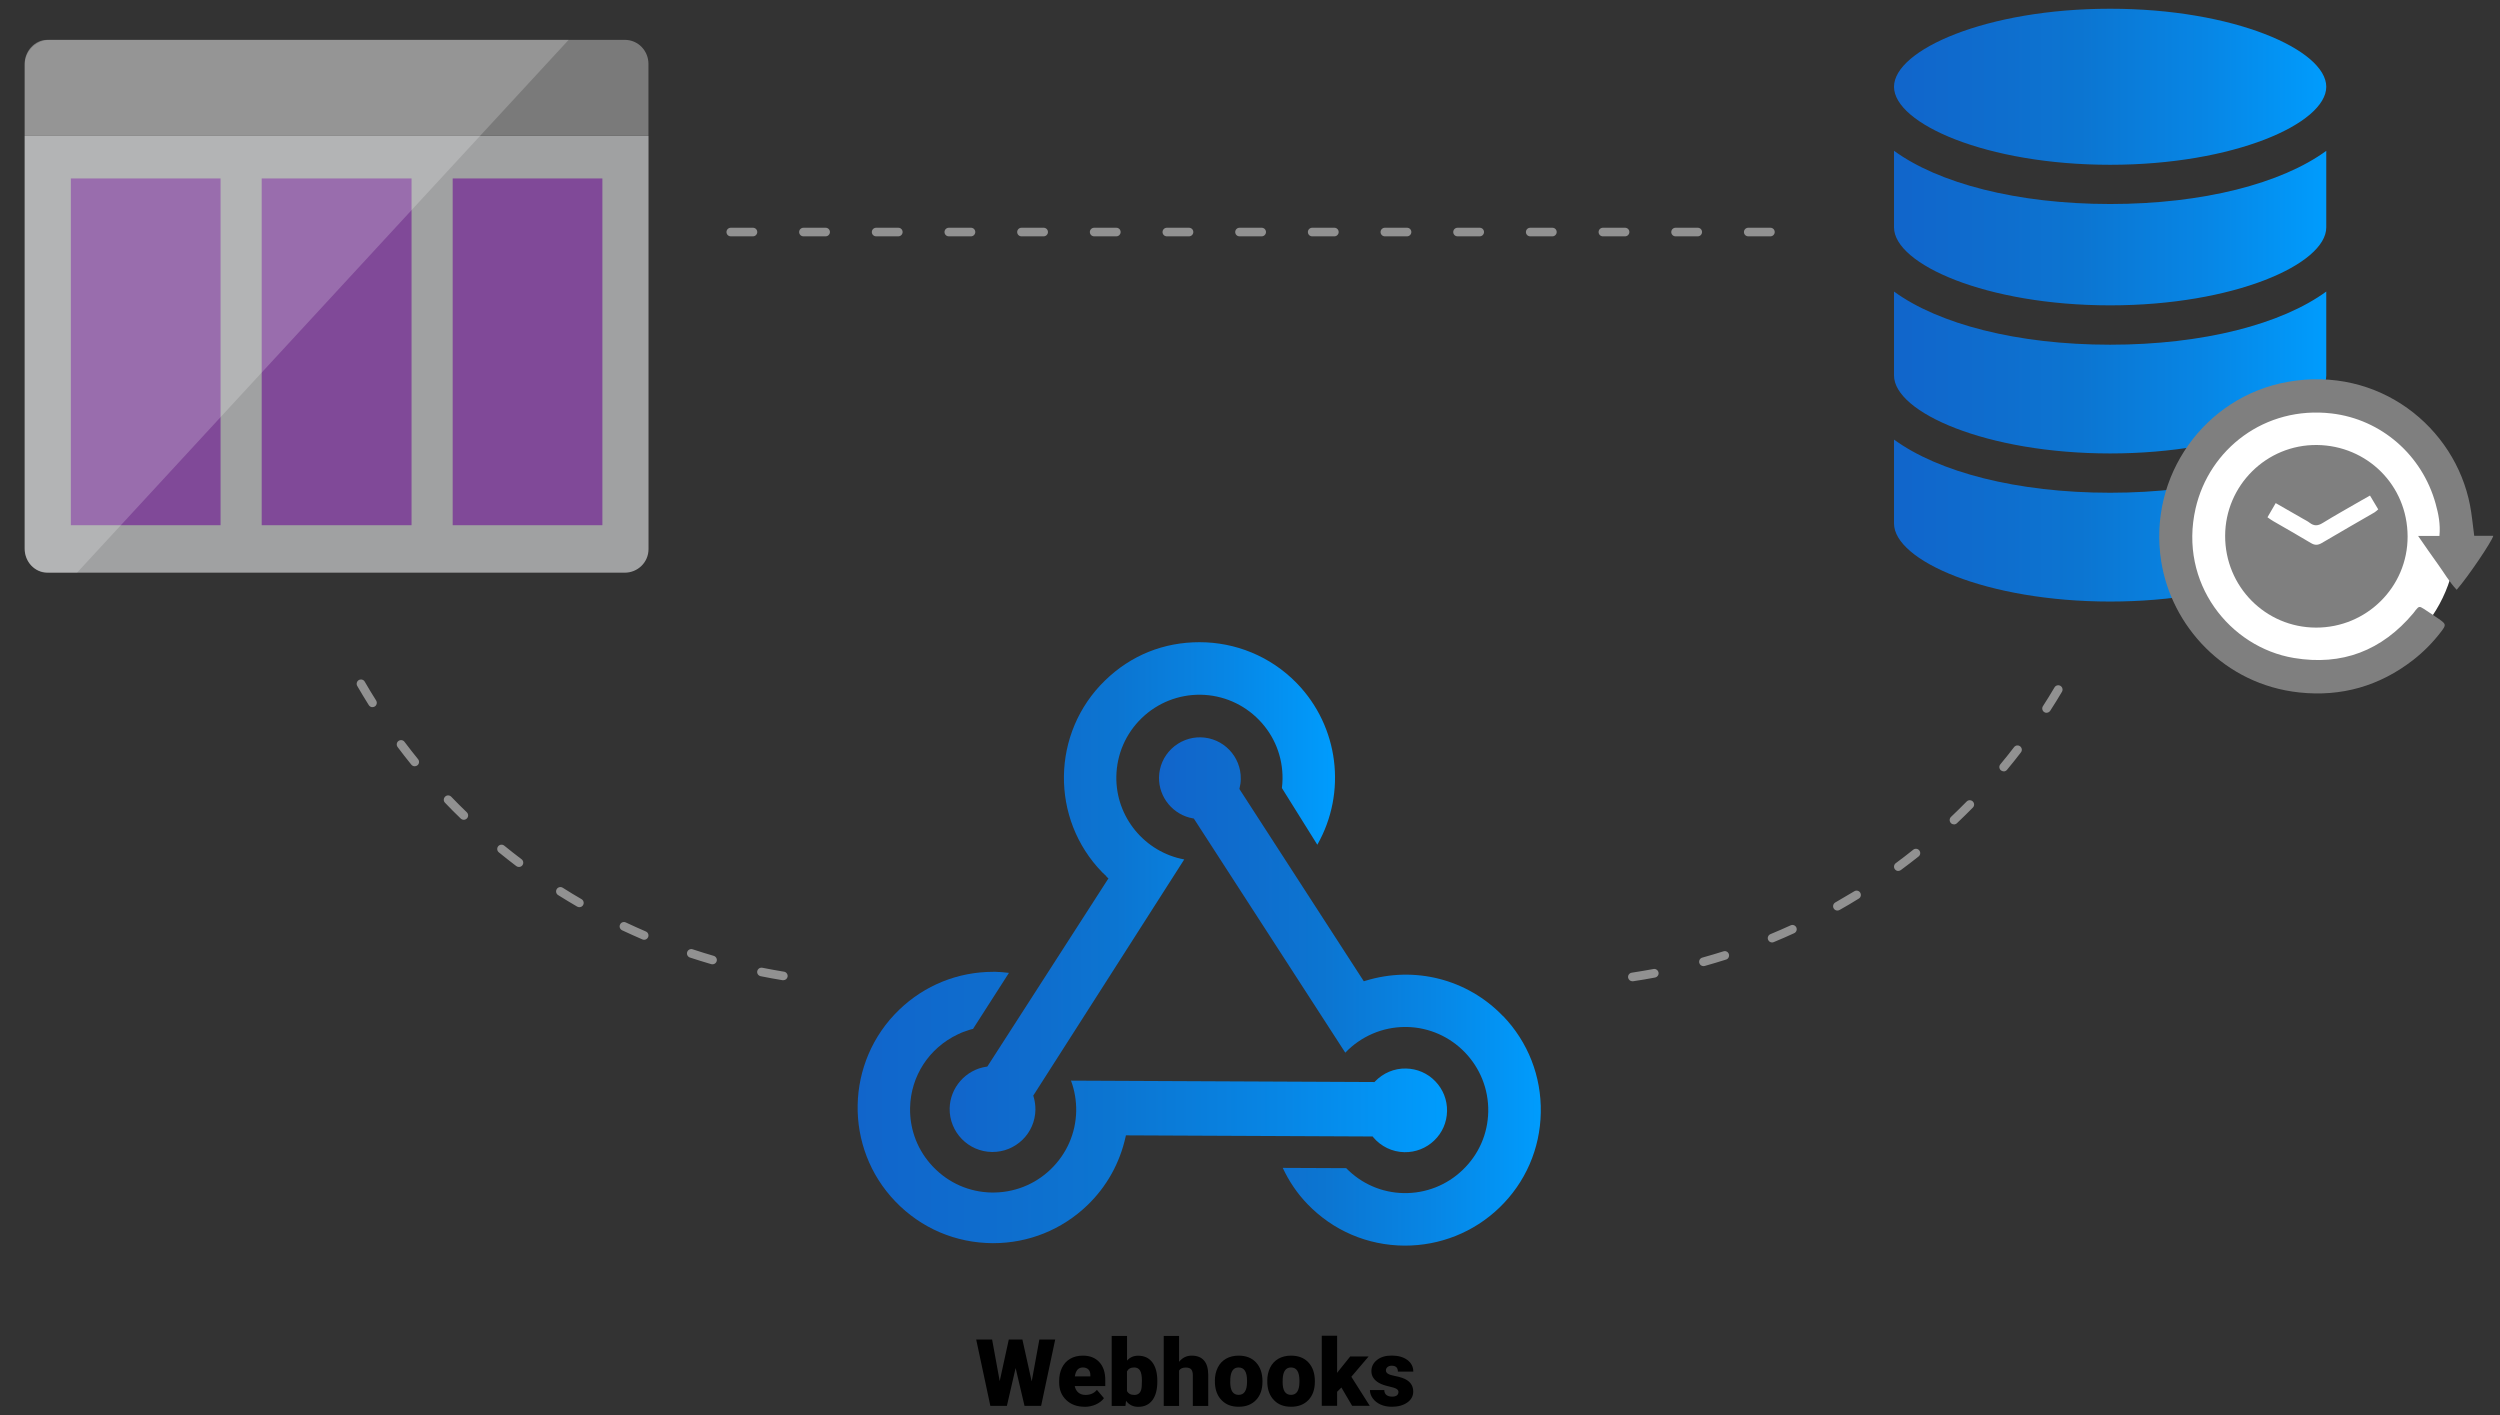 <?xml version="1.0" encoding="UTF-8"?>
<svg xmlns="http://www.w3.org/2000/svg" xmlns:xlink="http://www.w3.org/1999/xlink" viewBox="0 0 355 201">
  <rect x="0" y="0" width="355" height="201" fill="#333333" stroke="none"/>
  <defs>
    <linearGradient id="linear-gradient" x1="121.76" y1="157.26" x2="205.48" y2="157.26" gradientUnits="userSpaceOnUse">
      <stop offset="0" stop-color="#1165cb"/>
      <stop offset=".25" stop-color="#0e6ece"/>
      <stop offset=".43" stop-color="#0c75d1"/>
      <stop offset=".72" stop-color="#0786e5"/>
      <stop offset="1" stop-color="#009cfd"/>
    </linearGradient>
    <linearGradient id="linear-gradient-2" x1="134.85" y1="127.4" x2="189.56" y2="127.4" xlink:href="#linear-gradient"/>
    <linearGradient id="linear-gradient-3" x1="164.58" y1="140.8" x2="218.8" y2="140.8" xlink:href="#linear-gradient"/>
    <linearGradient id="linear-gradient-4" x1="268.95" y1="43.33" x2="330.34" y2="43.33" xlink:href="#linear-gradient"/>
  </defs>
  <g id="Graphics">
    <path d="M231.8,139.34c-.3,0-.56-.22-.61-.52-.05-.34.18-.65.52-.7,1.03-.16,2.06-.33,3.08-.52.33-.07.65.16.72.49s-.16.65-.49.72c-1.04.2-2.08.37-3.13.53-.03,0-.06,0-.09,0ZM111.23,139.19s-.07,0-.1,0c-1.05-.17-2.09-.36-3.12-.57-.33-.07-.55-.39-.48-.72.07-.33.39-.54.72-.48,1.02.2,2.04.39,3.08.56.33.05.56.37.51.7-.05.3-.31.51-.61.51ZM241.89,137.19c-.27,0-.52-.18-.59-.45-.09-.33.1-.67.43-.76,1.01-.28,2.01-.58,3-.89.32-.11.67.07.77.4s-.07.67-.4.77c-1.01.32-2.02.62-3.04.91-.05.02-.11.02-.16.02ZM101.17,136.93c-.06,0-.11,0-.17-.02-1.02-.3-2.03-.61-3.03-.94-.32-.11-.5-.45-.39-.78.11-.32.45-.5.78-.39.99.33,1.98.64,2.99.93.33.1.51.44.42.76-.08.27-.32.44-.59.44ZM251.64,133.83c-.24,0-.47-.14-.57-.38-.13-.31.02-.67.33-.8.97-.4,1.92-.82,2.87-1.25.31-.15.67,0,.81.3.14.31,0,.67-.3.81-.96.44-1.93.87-2.91,1.27-.08.03-.16.05-.24.05ZM91.47,133.45c-.08,0-.16-.02-.24-.05-.97-.42-1.93-.85-2.89-1.3-.31-.15-.44-.51-.29-.82.14-.31.51-.44.82-.29.94.44,1.89.87,2.84,1.28.31.13.46.49.32.81-.1.23-.33.37-.56.37ZM260.91,129.3c-.21,0-.42-.11-.53-.31-.17-.3-.06-.67.23-.84.91-.52,1.81-1.05,2.7-1.59.29-.18.67-.09.84.2.18.29.09.67-.2.84-.9.56-1.81,1.1-2.74,1.62-.1.05-.2.08-.3.08ZM82.27,128.82c-.11,0-.21-.03-.31-.08-.91-.53-1.82-1.08-2.71-1.64-.29-.18-.37-.56-.19-.85.18-.29.56-.37.85-.19.88.56,1.77,1.1,2.67,1.62.29.17.39.55.22.84-.11.2-.32.3-.53.3ZM269.56,123.68c-.19,0-.37-.09-.49-.25-.2-.27-.14-.66.13-.86.84-.62,1.67-1.26,2.48-1.91.26-.21.65-.17.86.1.21.27.17.65-.1.86-.83.66-1.67,1.3-2.52,1.93-.11.08-.24.12-.36.12ZM73.69,123.11c-.13,0-.26-.04-.37-.12-.84-.64-1.67-1.29-2.49-1.96-.26-.21-.3-.6-.09-.86.21-.26.6-.3.86-.09.81.66,1.63,1.3,2.46,1.93.27.21.32.59.12.86-.12.16-.3.24-.49.24ZM277.47,117.06c-.16,0-.33-.06-.45-.19-.23-.25-.22-.63.02-.87.76-.72,1.5-1.45,2.23-2.19.24-.24.63-.24.87,0,.24.24.25.63,0,.87-.74.75-1.5,1.5-2.26,2.22-.12.11-.27.17-.42.17ZM65.86,116.41c-.15,0-.31-.06-.43-.17-.76-.73-1.51-1.48-2.24-2.25-.24-.24-.23-.63.02-.87.24-.24.63-.23.87.02.72.75,1.46,1.49,2.21,2.21.24.24.25.62.01.87-.12.12-.28.19-.44.19ZM284.52,109.53c-.14,0-.28-.05-.39-.14-.26-.22-.3-.6-.08-.86.66-.8,1.32-1.61,1.95-2.44.21-.27.59-.32.86-.11.27.21.32.59.11.86-.64.84-1.3,1.66-1.98,2.48-.12.15-.3.22-.47.22ZM58.89,108.81c-.18,0-.36-.08-.48-.23-.67-.82-1.32-1.66-1.95-2.5-.2-.27-.15-.66.12-.86.27-.2.66-.15.86.12.63.83,1.27,1.66,1.93,2.47.21.26.17.65-.09.86-.11.09-.25.14-.39.14ZM290.61,101.22c-.11,0-.23-.03-.33-.1-.28-.18-.37-.56-.18-.85.56-.87,1.11-1.76,1.64-2.66.17-.29.55-.39.84-.22.29.17.39.55.22.84-.54.91-1.09,1.81-1.67,2.7-.12.18-.32.28-.52.28ZM52.89,100.42c-.2,0-.4-.1-.52-.29-.56-.9-1.11-1.8-1.64-2.72-.17-.29-.07-.67.22-.84.29-.17.67-.07.84.22.52.9,1.06,1.8,1.62,2.68.18.29.09.67-.19.85-.1.06-.21.09-.33.09ZM251.4,33.56h-3.15c-.34,0-.61-.27-.61-.61s.28-.61.61-.61h3.15c.34,0,.61.27.61.61s-.28.61-.61.61ZM241.08,33.56h-3.15c-.34,0-.61-.27-.61-.61s.28-.61.61-.61h3.15c.34,0,.61.27.61.61s-.28.61-.61.61ZM230.76,33.56h-3.15c-.34,0-.61-.27-.61-.61s.28-.61.61-.61h3.15c.34,0,.61.27.61.61s-.28.61-.61.61ZM220.44,33.56h-3.15c-.34,0-.61-.27-.61-.61s.28-.61.61-.61h3.15c.34,0,.61.27.61.61s-.28.61-.61.61ZM210.12,33.56h-3.15c-.34,0-.61-.27-.61-.61s.28-.61.61-.61h3.15c.34,0,.61.27.61.61s-.28.61-.61.61ZM199.8,33.56h-3.15c-.34,0-.61-.27-.61-.61s.28-.61.61-.61h3.15c.34,0,.61.27.61.61s-.28.61-.61.61ZM189.48,33.56h-3.15c-.34,0-.61-.27-.61-.61s.28-.61.61-.61h3.15c.34,0,.61.27.61.61s-.28.61-.61.61ZM179.16,33.56h-3.15c-.34,0-.61-.27-.61-.61s.28-.61.61-.61h3.15c.34,0,.61.27.61.61s-.28.61-.61.61ZM168.84,33.56h-3.15c-.34,0-.61-.27-.61-.61s.28-.61.61-.61h3.15c.34,0,.61.27.61.61s-.28.61-.61.61ZM158.52,33.56h-3.15c-.34,0-.61-.27-.61-.61s.28-.61.61-.61h3.15c.34,0,.61.27.61.61s-.28.61-.61.61ZM148.2,33.56h-3.15c-.34,0-.61-.27-.61-.61s.28-.61.61-.61h3.15c.34,0,.61.27.61.61s-.28.61-.61.61ZM137.88,33.56h-3.15c-.34,0-.61-.27-.61-.61s.28-.61.61-.61h3.15c.34,0,.61.27.61.61s-.28.61-.61.61ZM127.56,33.56h-3.15c-.34,0-.61-.27-.61-.61s.28-.61.61-.61h3.15c.34,0,.61.27.61.61s-.28.61-.61.61ZM117.24,33.56h-3.15c-.34,0-.61-.27-.61-.61s.28-.61.61-.61h3.15c.34,0,.61.27.61.61s-.28.61-.61.61ZM106.92,33.56h-3.15c-.34,0-.61-.27-.61-.61s.28-.61.61-.61h3.15c.34,0,.61.27.61.61s-.28.61-.61.61Z" fill="#919191"/>
    <g>
      <path d="M194.98,161.47c1.11,1.33,2.73,2.11,4.45,2.14,1.56.03,3.09-.56,4.23-1.66,1.15-1.1,1.79-2.58,1.82-4.17.03-1.58-.56-3.09-1.66-4.23-1.1-1.15-2.58-1.79-4.17-1.82-1.66-.04-3.24.64-4.39,1.83l-.08.09-43.1-.2c.52,1.39.76,2.84.74,4.32-.06,3.15-1.35,6.08-3.62,8.27-2.27,2.19-5.26,3.35-8.4,3.3-3.15-.06-6.08-1.34-8.27-3.62-2.19-2.27-3.36-5.26-3.3-8.4.09-4.5,2.68-8.5,6.78-10.44.16-.08.33-.16.5-.23.1-.04.2-.08.31-.12.28-.11.54-.2.81-.28l.16-.05c.1-.03.21-.06.31-.08h.06s5.11-7.97,5.11-7.97c-.7-.09-1.31-.14-1.87-.15h-.28s-.06,0-.09,0c-5,0-9.74,1.91-13.35,5.39-7.65,7.37-7.89,19.59-.52,27.24,3.64,3.78,8.54,5.87,13.79,5.9.03,0,.06,0,.09,0,5.01,0,9.75-1.91,13.36-5.38,2.74-2.63,4.61-5.99,5.43-9.71l.05-.22,35.04.16.08.1Z" fill="url(#linear-gradient)"/>
      <path d="M157.09,124.46l.31.28-.13.19-17.07,26.52-.12.02c-2.94.42-5.18,2.97-5.23,5.93-.05,3.36,2.64,6.13,6,6.18.03,0,.06,0,.09,0,1.59,0,3.09-.61,4.24-1.72,1.17-1.13,1.82-2.65,1.85-4.28,0-.63-.08-1.26-.27-1.88l-.04-.12.07-.11,21.37-33.43c-5.61-1.04-9.73-6.02-9.64-11.76.05-3.15,1.32-6.09,3.58-8.29,2.26-2.2,5.27-3.38,8.39-3.34,3.14.05,6.09,1.32,8.29,3.58,2.2,2.26,3.38,5.24,3.34,8.39,0,.4-.04.83-.09,1.28l5.03,8.05c4.22-7.43,3.05-16.79-2.91-22.93-3.77-3.88-8.79-5.83-13.82-5.83s-9.69,1.81-13.42,5.44c-7.62,7.4-7.8,19.63-.39,27.24.19.2.4.39.6.57Z" fill="url(#linear-gradient-2)"/>
      <path d="M213.42,144.28c-5.05-5.25-12.55-7.17-19.56-5l-.2.06-.11-.17-17.56-27.14.03-.12c.11-.43.17-.87.17-1.29.06-3.2-2.49-5.85-5.69-5.92-1.52-.03-3.02.55-4.14,1.62-1.12,1.08-1.75,2.52-1.78,4.07-.05,2.84,2.02,5.34,4.82,5.82l.12.02,21.51,33.25c2.23-2.33,5.3-3.65,8.51-3.65.08,0,.15,0,.22,0,6.5.12,11.69,5.52,11.57,12.02-.06,3.15-1.34,6.08-3.62,8.27-2.27,2.19-5.28,3.36-8.4,3.3-3.08-.06-5.97-1.31-8.15-3.54l-9.01-.04c.9,1.93,2.08,3.66,3.51,5.14,3.64,3.78,8.54,5.87,13.79,5.9,5.03.01,9.82-1.89,13.45-5.38,3.7-3.56,5.8-8.36,5.89-13.51.1-5.15-1.81-10.03-5.37-13.73Z" fill="url(#linear-gradient-3)"/>
    </g>
    <g>
      <path d="M146.51,196.12l1.08-5.91h2.25l-2,9.42h-2.36l-1.26-5.37-1.24,5.37h-2.35l-2.01-9.42h2.26l1.08,5.91,1.29-5.91h1.93l1.31,5.91Z"/>
      <path d="M154.01,199.76c-1.07,0-1.94-.32-2.61-.96-.67-.64-1-1.47-1-2.5v-.18c0-.72.13-1.35.4-1.9.27-.55.65-.97,1.16-1.27.51-.3,1.11-.45,1.81-.45.98,0,1.76.3,2.33.92.57.61.85,1.46.85,2.55v.85h-4.34c.08.39.25.7.51.92.26.22.6.34,1.02.34.69,0,1.23-.24,1.62-.72l1,1.18c-.27.38-.66.67-1.16.9-.5.22-1.03.33-1.61.33ZM153.77,194.18c-.64,0-1.02.42-1.14,1.27h2.2v-.17c0-.35-.08-.62-.27-.81-.19-.19-.45-.29-.8-.29Z"/>
      <path d="M164.34,196.19c0,1.15-.24,2.03-.71,2.65-.47.62-1.14.93-2.01.93-.71,0-1.29-.28-1.72-.85l-.09.72h-1.95v-9.94h2.18v3.5c.41-.46.93-.69,1.57-.69.87,0,1.54.31,2.02.94.47.62.71,1.5.71,2.64v.11ZM162.15,196.05c0-.67-.09-1.15-.27-1.44-.18-.29-.45-.43-.83-.43-.49,0-.83.19-1.02.56v2.78c.19.37.53.56,1.04.56s.84-.25.98-.75c.07-.25.1-.67.1-1.28Z"/>
      <path d="M167.43,193.38c.47-.59,1.06-.88,1.79-.88.77,0,1.35.23,1.75.69s.59,1.13.6,2.03v4.42h-2.19v-4.37c0-.37-.08-.64-.23-.82-.15-.17-.41-.26-.77-.26-.45,0-.77.14-.95.43v5.02h-2.18v-9.94h2.18v3.69Z"/>
      <path d="M172.51,196.07c0-.7.14-1.32.41-1.87.27-.55.66-.96,1.17-1.26.51-.29,1.11-.44,1.79-.44,1.05,0,1.88.32,2.48.97s.91,1.53.91,2.65v.08c0,1.09-.3,1.96-.91,2.6-.61.64-1.43.96-2.46.96s-1.8-.3-2.4-.9-.93-1.41-.98-2.43v-.37ZM174.69,196.2c0,.65.1,1.12.3,1.42.2.3.5.45.9.45.78,0,1.17-.6,1.19-1.79v-.22c0-1.26-.4-1.88-1.2-1.88-.73,0-1.12.54-1.18,1.62v.39Z"/>
      <path d="M179.95,196.07c0-.7.14-1.32.41-1.87.27-.55.66-.96,1.17-1.26.51-.29,1.11-.44,1.79-.44,1.05,0,1.88.32,2.48.97.6.65.91,1.53.91,2.65v.08c0,1.09-.3,1.96-.91,2.6s-1.43.96-2.46.96-1.8-.3-2.4-.9c-.6-.6-.93-1.41-.98-2.43v-.37ZM182.13,196.2c0,.65.1,1.12.3,1.42.2.3.5.45.9.45.78,0,1.17-.6,1.19-1.79v-.22c0-1.26-.4-1.88-1.2-1.88-.73,0-1.12.54-1.18,1.62v.39Z"/>
      <path d="M190.48,197.02l-.61.61v1.99h-2.18v-9.95h2.18v5.28l.22-.29,1.64-2.04h2.61l-2.45,2.88,2.61,4.12h-2.5l-1.53-2.61Z"/>
      <path d="M198.58,197.66c0-.19-.1-.33-.29-.45-.19-.11-.56-.23-1.11-.35-.54-.12-.99-.28-1.35-.48s-.62-.43-.81-.72c-.19-.28-.28-.6-.28-.96,0-.64.27-1.17.8-1.59.53-.42,1.22-.62,2.08-.62.92,0,1.67.21,2.23.63.56.42.84.97.84,1.65h-2.19c0-.56-.29-.84-.89-.84-.23,0-.42.06-.58.19-.16.13-.23.29-.23.48s.1.35.29.47.49.22.91.3c.42.08.78.17,1.1.28,1.05.36,1.58,1.01,1.58,1.95,0,.64-.28,1.16-.85,1.56-.57.4-1.3.6-2.2.6-.6,0-1.13-.11-1.6-.32-.47-.22-.84-.51-1.1-.88-.26-.37-.4-.76-.4-1.17h2.04c0,.32.12.56.32.71.21.15.47.22.8.22.3,0,.52-.06.67-.18.15-.12.22-.28.22-.47Z"/>
    </g>
    <path d="M268.95,74.34v-11.92c6.31,4.61,17.45,7.55,30.69,7.55s24.38-2.95,30.69-7.55v11.92c0,5.23-13.12,11.08-30.69,11.08s-30.69-5.85-30.69-11.08ZM299.64,64.39c17.57,0,30.69-5.84,30.69-11.07v-11.92c-6.31,4.61-17.45,7.55-30.69,7.55s-24.38-2.95-30.69-7.55v11.92c0,5.23,13.13,11.07,30.69,11.07ZM268.95,21.42v10.87c0,5.23,13.13,11.07,30.69,11.07s30.69-5.84,30.69-11.07v-10.87c-6.31,4.61-17.45,7.55-30.69,7.55s-24.38-2.95-30.69-7.56ZM268.95,12.32c0,5.23,13.13,11.08,30.69,11.08s30.69-5.85,30.69-11.08-13.12-11.08-30.69-11.08-30.69,5.85-30.69,11.08Z" fill="url(#linear-gradient-4)"/>
    <g>
      <circle cx="328.84" cy="76.26" r="19.98" fill="#fff"/>
      <g>
        <path d="M351.35,76.08h2.7c-.21.84-3.64,5.89-5.2,7.67-1.06-1.12-1.81-2.46-2.7-3.68-.9-1.23-1.75-2.5-2.78-3.97h3.03c.16-1.67-.14-3.14-.54-4.57-1.9-6.89-7.7-11.99-14.77-12.82-9.47-1.11-17.39,5.05-19.32,13.5-2.41,10.59,4.87,19.7,13.95,21.22,6.84,1.15,12.51-1.04,16.97-6.35.12-.14.22-.3.34-.45.45-.54.53-.57,1.12-.19.73.46,1.44.96,2.15,1.44,1.06.73,1.09.84.33,1.83-1.15,1.5-2.46,2.84-3.95,4-4.77,3.71-10.21,5.26-16.17,4.62-10.7-1.14-18.18-9.47-19.62-18.63-1.91-12.13,6.22-23.38,17.94-25.47,12.98-2.32,23.79,6.42,25.92,17.55.26,1.36.38,2.74.59,4.31Z" fill="#7f7f7f"/>
        <path d="M315.97,76.08c.02-7.15,5.87-12.97,13.05-12.89,7.07.08,12.84,5.67,12.86,12.98.02,7.2-5.85,12.97-13.01,12.95-7.17-.02-12.92-5.83-12.9-13.04ZM321.99,73.46c.32.22.56.4.81.54,1.78,1.04,3.58,2.04,5.35,3.11.56.34.99.32,1.54,0,2.48-1.47,4.99-2.9,7.49-4.35.18-.11.33-.27.53-.43-.4-.68-.78-1.31-1.17-1.96-.48.27-.84.47-1.19.67-1.85,1.07-3.72,2.11-5.54,3.23-.68.42-1.21.44-1.83-.03-.29-.23-.64-.39-.96-.58-1.26-.72-2.53-1.45-3.87-2.22-.4.7-.77,1.33-1.16,2Z" fill="#7f7f7f"/>
      </g>
    </g>
  </g>
  <g id="WEBHOOKS">
    <g id="Azure_Queue_Storage" data-name="Azure Queue Storage">
      <g id="shape141-130">
        <path d="M3.5,77.96c0,1.76,1.42,3.36,3.2,3.36h82.03c1.78,0,3.36-1.42,3.36-3.36V19.3H3.5v58.66Z" fill="#a0a1a2" fill-rule="evenodd"/>
      </g>
      <g id="shape142-132">
        <path d="M88.73,5.66H6.7c-1.78,0-3.2,1.62-3.2,3.4v10.23h88.58v-10.23c0-1.78-1.4-3.4-3.36-3.4Z" fill="#7a7a7a" fill-rule="evenodd"/>
      </g>
      <g id="shape143-134">
        <path d="M10.06,25.34h21.26v49.24H10.06V25.34ZM37.16,25.34h21.28v49.24h-21.28V25.34ZM64.28,25.34h21.26v49.24h-21.26V25.34Z" fill="#804998" fill-rule="evenodd"/>
      </g>
      <g id="shape144-136">
        <path d="M7.06,5.66c-1.95,0-3.55,1.6-3.55,3.55v68.57c0,1.75,1.04,3.53,3.55,3.53h3.89L80.75,5.66H7.06Z" fill="rgba(255, 255, 255, .2)" fill-rule="evenodd"/>
      </g>
    </g>
  </g>
</svg>